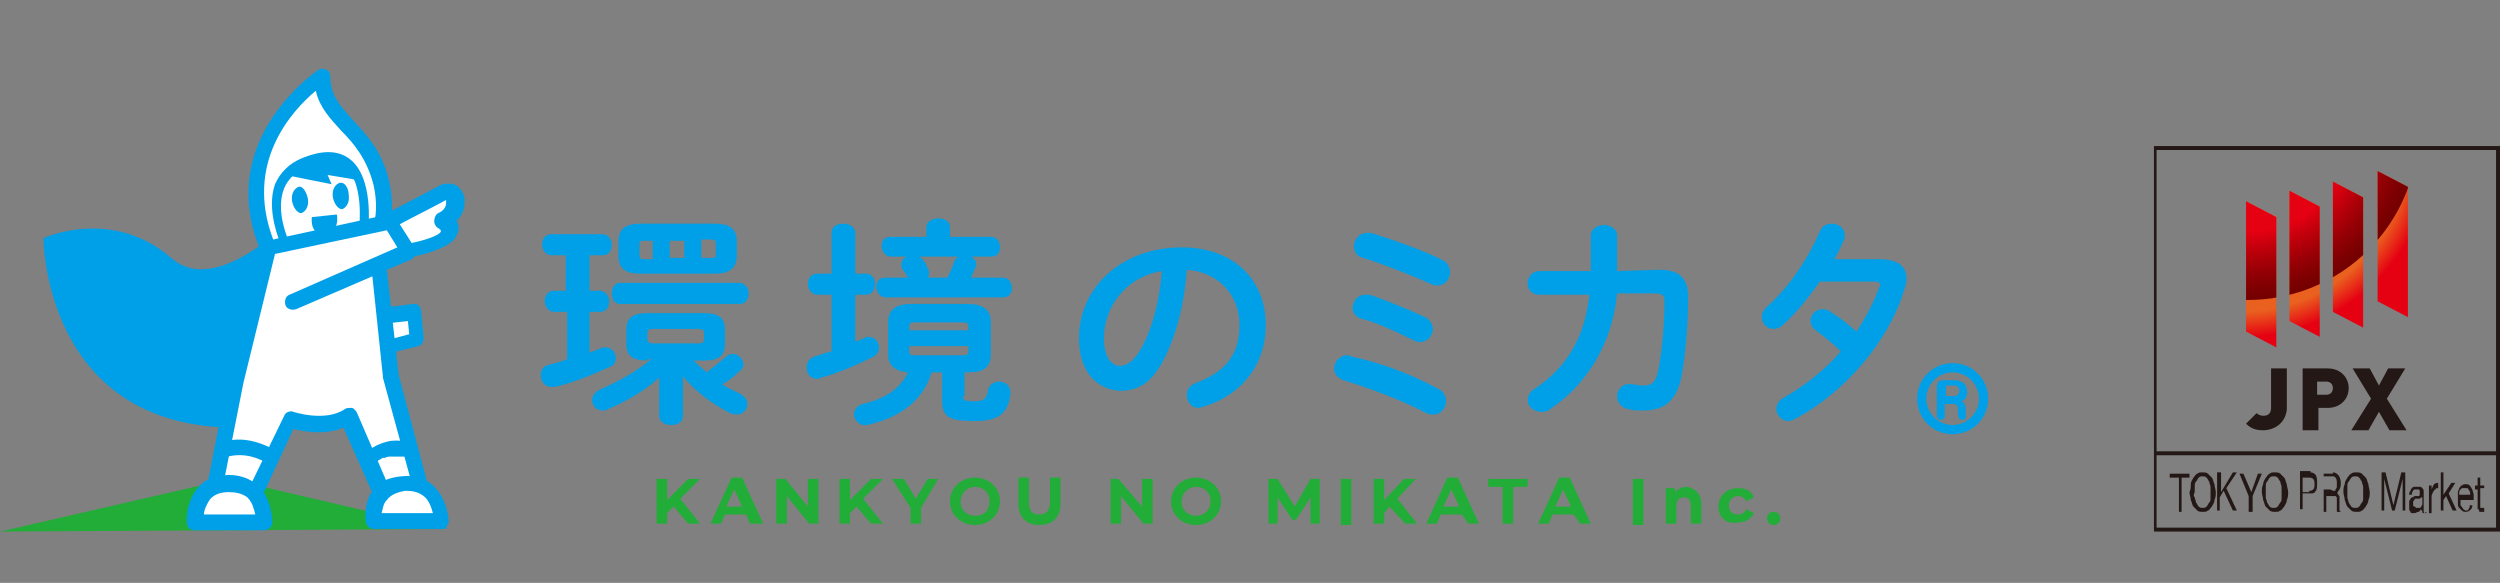 <?xml version="1.0" encoding="utf-8"?>
<!-- Generator: Adobe Illustrator 27.9.0, SVG Export Plug-In . SVG Version: 6.00 Build 0)  -->
<svg version="1.1" id="_レイヤー_2" xmlns="http://www.w3.org/2000/svg" xmlns:xlink="http://www.w3.org/1999/xlink" x="0px"
	 y="0px" viewBox="0 0 190 44.3" style="enable-background:new 0 0 190 44.3;" xml:space="preserve">
<rect x="0" y="0" width="190" height="44.3" fill="#808080" stroke="none"/>
<style type="text/css">
	.st0{fill:#00A0E9;}
	.st1{fill:#22AC38;}
	.st2{fill:#FFFFFF;}
	.st3{fill:#231815;}
	
		.st4{clip-path:url(#SVGID_00000070833987692399869190000007121667675113246857_);fill:url(#SVGID_00000060728266095296042910000013455168101945159588_);}
	
		.st5{clip-path:url(#SVGID_00000070833987692399869190000007121667675113246857_);fill:url(#SVGID_00000060003237033219737350000001163819325742500263_);}
</style>
<g>
	<g>
		<g>
			<g>
				<path class="st0" d="M147.8,31.6c0,0.1,0,0.3-0.3,0.3c-0.2,0-0.3-0.1-0.3-0.3v-2.2c0-0.4,0.2-0.5,0.5-0.5h0.8
					c0.4,0,0.6,0.1,0.7,0.2c0.2,0.1,0.3,0.4,0.3,0.7c0,0.1,0,0.5-0.4,0.7c0.3,0.2,0.3,0.4,0.3,0.9c0,0.1,0,0.3,0,0.3
					c0,0.1,0,0.2-0.3,0.2c-0.2,0-0.3-0.1-0.3-0.7c0-0.3,0-0.5-0.4-0.5h-0.6V31.6z M147.8,30.1h0.7c0.3,0,0.4-0.2,0.4-0.4
					c0-0.4-0.3-0.4-0.4-0.4H148c-0.1,0-0.1,0-0.1,0.1V30.1z"/>
			</g>
			<path class="st0" d="M148.4,33c-1.5,0-2.7-1.2-2.7-2.7s1.2-2.7,2.7-2.7c1.5,0,2.7,1.2,2.7,2.7S149.9,33,148.4,33z M148.4,28.3
				c-1.1,0-2,0.9-2,2c0,1.1,0.9,2,2,2c1.1,0,2-0.9,2-2C150.4,29.2,149.5,28.3,148.4,28.3z"/>
		</g>
		<g>
			<polygon class="st1" points="33.7,40.2 0,40.4 17.4,36.4 			"/>
			<path class="st0" d="M23.4,15.3c0,0-6.5,7.7-10.4,4.3c-4.5-3.9-9.7-1.5-9.7-1.5s0,14.1,14.2,14.4"/>
			<path class="st2" d="M30.1,16.7c0,0,2.9-1.5,3.6-1.9c1-0.6,1.6,1.4,0,2.1c0,0,0.8,0.3,0.4,1c-0.5,0.7-2.8,1.1-2.8,1.1"/>
			<path class="st0" d="M31.2,19.7c-0.3,0-0.5-0.2-0.6-0.5c-0.1-0.3,0.2-0.6,0.5-0.7c1.1-0.2,2.3-0.6,2.4-0.9c0,0,0,0,0-0.1
				c0,0-0.1-0.1-0.1-0.1c-0.2-0.1-0.4-0.3-0.4-0.6c0-0.2,0.1-0.5,0.3-0.6c0.5-0.2,0.6-0.6,0.6-0.7c0-0.2,0-0.3,0-0.3c0,0,0,0,0,0
				c-0.7,0.4-3.5,1.8-3.6,1.9c-0.3,0.2-0.7,0-0.8-0.3c-0.2-0.3,0-0.7,0.3-0.8c0,0,2.9-1.5,3.6-1.9c0.4-0.2,0.9-0.2,1.3,0
				c0.4,0.3,0.7,0.8,0.6,1.4c0,0.5-0.3,1-0.6,1.3c0,0.1,0.1,0.1,0.1,0.2c0.1,0.2,0.1,0.6-0.2,1.1c-0.6,0.8-2.6,1.3-3.2,1.4
				C31.3,19.7,31.2,19.7,31.2,19.7"/>
			<path class="st2" d="M28.3,18.9c0,0,1.4-2,0.7-5c-1-4.4-4.6-4.9-4.5-8.2c0,0-7.4,4.8-4.3,12.7"/>
			<path class="st0" d="M28.3,19.5c-0.1,0-0.2,0-0.3-0.1c-0.3-0.2-0.3-0.6-0.2-0.8c0.1-0.1,1.2-1.8,0.6-4.5c-0.5-2-1.5-3.2-2.5-4.2
				c-0.8-0.9-1.6-1.7-1.9-3c-1.8,1.5-5.5,5.5-3.2,11.4c0.1,0.3,0,0.7-0.3,0.8c-0.3,0.1-0.7,0-0.8-0.3c-3.3-8.3,4.4-13.4,4.5-13.5
				c0.2-0.1,0.4-0.1,0.6,0s0.3,0.3,0.3,0.5c0,1.4,0.7,2.2,1.7,3.3c1,1.1,2.3,2.4,2.8,4.8c0.7,3.2-0.7,5.3-0.8,5.4
				C28.7,19.4,28.5,19.5,28.3,19.5"/>
			<polyline class="st2" points="29.1,23.9 31.5,23.6 31.8,25.7 29.8,26.3 			"/>
			<path class="st0" d="M29.8,26.9c-0.3,0-0.5-0.2-0.6-0.4c-0.1-0.3,0.1-0.7,0.4-0.7l1.5-0.4l-0.1-1l-1.8,0.2
				c-0.3,0-0.6-0.2-0.7-0.5c0-0.3,0.2-0.6,0.5-0.7l2.4-0.3c0.2,0,0.3,0,0.4,0.1c0.1,0.1,0.2,0.3,0.2,0.4l0.2,2.1
				c0,0.3-0.2,0.6-0.4,0.6l-2,0.5C29.9,26.9,29.8,26.9,29.8,26.9"/>
			<path class="st2" d="M22.2,23l8.8-3.9l-1.4-2.2l-9.2,2L17.9,29l-2,10.3l2.6,0.1l3.7-7.5c0,0,2.7,1,4.5-0.3l3,6.9l2.7-0.5
				l-2.5-9.4l-1-8.3"/>
			<path class="st0" d="M18.4,40L18.4,40l-2.6-0.1c-0.2,0-0.3-0.1-0.4-0.2c-0.1-0.1-0.2-0.3-0.1-0.5l2-10.3c0,0,0,0,0,0l2.5-10.2
				c0.1-0.2,0.2-0.4,0.5-0.4l9.2-2c0.2-0.1,0.5,0.1,0.6,0.3l1.4,2.2c0.1,0.1,0.1,0.3,0.1,0.5c-0.1,0.2-0.2,0.3-0.3,0.4l-1.9,0.8
				l0.9,8l2.5,9.4c0,0.2,0,0.3-0.1,0.5c-0.1,0.1-0.2,0.2-0.4,0.3l-2.7,0.5c-0.3,0.1-0.6-0.1-0.7-0.4l-2.8-6.3
				c-1.4,0.6-3,0.3-3.8,0.1L19,39.7C18.9,39.9,18.7,40,18.4,40 M16.6,38.7l1.5,0.1l3.5-7.2c0.1-0.3,0.5-0.4,0.7-0.3
				c0,0,2.4,0.8,3.9-0.2c0.1-0.1,0.3-0.1,0.5-0.1c0.2,0,0.3,0.2,0.4,0.3l2.8,6.5l1.6-0.3l-2.4-8.8c0,0,0-0.1,0-0.1L28.3,21l-5.8,2.5
				c-0.3,0.1-0.7,0-0.8-0.3c-0.1-0.3,0-0.7,0.3-0.8l8.2-3.6l-0.8-1.3l-8.5,1.8l-2.4,9.8L16.6,38.7z"/>
			<path class="st2" d="M28.5,39.6l5.2,0c0,0-0.2-3.2-2.9-2.9C28,37,28.5,39.6,28.5,39.6"/>
			<path class="st0" d="M33.6,40.2L33.6,40.2l-5.2,0c-0.3,0-0.5-0.2-0.6-0.5c0-0.1-0.2-1.4,0.5-2.4c0.5-0.7,1.2-1,2.2-1.1
				c0.9-0.1,1.7,0.1,2.3,0.6c1.2,1,1.3,2.7,1.3,2.8c0,0.2-0.1,0.3-0.2,0.5C34,40.2,33.8,40.2,33.6,40.2 M29,39l3.9,0
				c-0.1-0.4-0.3-1-0.7-1.3c-0.4-0.3-0.8-0.4-1.4-0.4c-0.6,0.1-1.1,0.3-1.4,0.7C29.1,38.3,29.1,38.7,29,39"/>
			<path class="st2" d="M14.8,39.7l5.2,0c0,0,0.1-3-2.7-3C14.5,36.8,14.8,39.7,14.8,39.7"/>
			<path class="st0" d="M14.8,40.3c-0.3,0-0.6-0.2-0.6-0.6c0-0.1-0.1-1.6,0.9-2.7c0.5-0.6,1.3-0.9,2.3-0.9c0.9,0,1.7,0.3,2.3,0.9
				c1,1,1,2.7,1,2.7c0,0.3-0.3,0.6-0.6,0.6L14.8,40.3L14.8,40.3z M17.4,37.4C17.3,37.4,17.3,37.4,17.4,37.4c-0.7,0-1.1,0.2-1.4,0.5
				c-0.3,0.4-0.5,0.9-0.5,1.2l3.9,0c-0.1-0.4-0.2-0.9-0.6-1.3C18.4,37.5,17.9,37.4,17.4,37.4"/>
			<path class="st0" d="M21.3,18.5c0-0.1-1.1-2.5-0.4-4.5c0.4-0.9,1.1-1.6,2.1-2c1.5-0.6,2.7-0.6,3.6,0.1c1.8,1.4,1.4,5.1,1.4,5.3
				l-0.7-0.1c0,0,0.4-3.5-1.1-4.6c-0.7-0.5-1.6-0.5-2.9,0c-0.8,0.3-1.4,0.9-1.7,1.6c-0.7,1.7,0.3,3.9,0.3,3.9L21.3,18.5z"/>
			<path class="st0" d="M23.4,15.1c0.1,0.6-0.2,1-0.5,1.1c-0.3,0-0.6-0.4-0.7-0.9c-0.1-0.6,0.2-1,0.5-1.1
				C23,14.1,23.3,14.6,23.4,15.1"/>
			<path class="st0" d="M26.5,14.8c0.1,0.6-0.2,1-0.5,1.1c-0.3,0-0.6-0.4-0.7-0.9c-0.1-0.6,0.2-1,0.5-1.1
				C26.2,13.8,26.5,14.3,26.5,14.8"/>
			<path class="st0" d="M17,34.8c1.1-0.4,2.3-0.2,3.3,0.4c0.3,0.1,0.6,0.1,0.8-0.2c0.2-0.3,0.1-0.6-0.2-0.8
				c-1.3-0.7-2.8-1.1-4.2-0.5c-0.3,0.1-0.5,0.4-0.4,0.7C16.4,34.7,16.7,34.9,17,34.8"/>
			<path class="st0" d="M28.4,35.3C28.4,35.3,28.4,35.2,28.4,35.3c0.1-0.1,0.2-0.2,0.1-0.1c0,0,0,0,0,0c0,0,0.1,0,0.1-0.1
				c0.1-0.1,0.2-0.1,0.3-0.2c0.1,0,0.1-0.1,0.2-0.1c0,0,0.1,0,0.1,0c0.1-0.1-0.1,0,0,0c0.1,0,0.2-0.1,0.4-0.1c0.1,0,0.1,0,0.2,0
				c0,0,0.1,0,0.1,0c0,0-0.1,0,0,0c0.1,0,0.3,0,0.4,0c0.1,0,0.3,0,0.4,0c0.1,0,0.1,0,0.2,0c-0.1,0,0,0,0,0c0,0,0.1,0,0.1,0
				c0.3,0,0.6-0.1,0.7-0.4c0.1-0.3-0.1-0.6-0.4-0.7c-0.7-0.1-1.4-0.2-2,0c-0.7,0.2-1.2,0.5-1.7,1c-0.2,0.2-0.2,0.6,0,0.8
				C27.8,35.5,28.1,35.5,28.4,35.3"/>
			<path class="st0" d="M23.7,16.5l1.9-0.2c0,0,0.3,1.3-0.9,1.5C23.5,17.9,23.7,16.5,23.7,16.5"/>
			<path class="st0" d="M21.7,13.3l3.5,0.7l-0.3-0.7l2.4,0.4c0,0-0.5-2.1-3-1.7C21.8,12.2,21.7,13.3,21.7,13.3"/>
		</g>
		<g>
			<path class="st0" d="M43,23.7h-0.9c-0.4,0-0.7-0.4-0.7-0.8c0-0.4,0.2-0.8,0.7-0.8H43v-2.7h-1.1c-0.4,0-0.7-0.4-0.7-0.8
				c0-0.4,0.2-0.8,0.7-0.8h3.9c0.4,0,0.7,0.4,0.7,0.8c0,0.4-0.2,0.8-0.7,0.8h-1v2.7h0.8c0.4,0,0.7,0.4,0.7,0.8
				c0,0.4-0.2,0.8-0.7,0.8h-0.8v3.1c0.3-0.1,0.5-0.2,0.8-0.3c0.1-0.1,0.3-0.1,0.4-0.1c0.5,0,0.8,0.4,0.8,0.8c0,0.3-0.1,0.6-0.5,0.7
				c-1.3,0.6-2.8,1.2-4.1,1.5c-0.1,0-0.2,0-0.3,0c-0.5,0-0.8-0.4-0.8-0.9c0-0.4,0.2-0.7,0.7-0.8c0.4-0.1,0.8-0.2,1.3-0.4V23.7z
				 M49.2,27.4c-1.2,0-1.6-0.4-1.6-1.3v-1c0-0.9,0.4-1.3,1.6-1.3h4.3c1.2,0,1.6,0.4,1.6,1.3v1c0,0.9-0.4,1.3-1.6,1.3h-0.8
				c0.3,0.3,0.7,0.6,1,0.9c0.5-0.4,0.9-0.7,1.5-1.2c0.2-0.2,0.4-0.2,0.5-0.2c0.4,0,0.8,0.4,0.8,0.8c0,0.2-0.1,0.4-0.3,0.5
				c-0.5,0.5-0.9,0.8-1.3,1c0.4,0.3,0.9,0.5,1.3,0.7c0.4,0.2,0.6,0.5,0.6,0.8c0,0.4-0.3,0.8-0.8,0.8c-0.1,0-0.3,0-0.5-0.1
				c-1.4-0.7-2.7-1.7-3.6-2.8l0,2.1v0.9c0,0.5-0.4,0.7-0.9,0.7c-0.4,0-0.9-0.2-0.9-0.7v-1l0-1.9c-1.1,1-2.5,1.8-3.9,2.4
				c-0.1,0.1-0.3,0.1-0.4,0.1c-0.5,0-0.8-0.4-0.8-0.8c0-0.3,0.2-0.6,0.6-0.8c1.4-0.6,2.8-1.4,3.9-2.3H49.2z M47.1,23.1
				c-0.4,0-0.6-0.4-0.6-0.8c0-0.4,0.2-0.8,0.6-0.8h9.1c0.4,0,0.7,0.4,0.7,0.8c0,0.4-0.2,0.8-0.7,0.8H47.1z M48.7,20.8
				c-1.2,0-1.7-0.4-1.7-1.4v-1c0-1,0.5-1.4,1.7-1.4h5.6c1.2,0,1.7,0.4,1.7,1.4v1c0,1.1-0.7,1.4-1.7,1.4H48.7z M49.6,19.6v-1.3h-0.7
				c-0.3,0-0.3,0.1-0.3,0.3v0.8c0,0.2,0.1,0.3,0.3,0.3H49.6z M53.1,26.1c0.3,0,0.4-0.1,0.4-0.3v-0.5c0-0.2-0.1-0.3-0.4-0.3h-3.5
				c-0.3,0-0.4,0.1-0.4,0.3v0.5c0,0.2,0.2,0.3,0.4,0.3H53.1z M50.9,19.6H52v-1.3h-1.1V19.6z M53.3,19.6h0.8c0.3,0,0.3-0.1,0.3-0.3
				v-0.8c0-0.2-0.1-0.3-0.3-0.3h-0.8V19.6z"/>
			<path class="st0" d="M64.9,26c0.3-0.1,0.5-0.2,0.8-0.3c0.1-0.1,0.2-0.1,0.3-0.1c0.5,0,0.8,0.4,0.8,0.8c0,0.3-0.1,0.5-0.4,0.7
				c-1.2,0.6-2.8,1.3-4,1.6c-0.1,0-0.2,0.1-0.3,0.1c-0.5,0-0.8-0.4-0.8-0.9c0-0.3,0.2-0.7,0.6-0.8c0.4-0.1,0.8-0.3,1.3-0.4v-4.3
				h-1.1c-0.4,0-0.7-0.4-0.7-0.8c0-0.4,0.2-0.8,0.7-0.8h1.1v-3.1c0-0.5,0.4-0.7,0.9-0.7c0.4,0,0.9,0.2,0.9,0.7v3.1h0.8
				c0.5,0,0.7,0.4,0.7,0.8c0,0.4-0.2,0.8-0.7,0.8h-0.8V26z M73.2,30.1c0,0.3,0.1,0.4,0.8,0.4c0.8,0,1-0.2,1.1-0.9
				c0.1-0.4,0.5-0.6,0.8-0.6c0.5,0,0.9,0.3,0.9,0.9c-0.2,1.5-0.8,2.1-2.8,2.1c-2,0-2.4-0.4-2.4-1.6v-2.1h-0.8c-0.6,2-2.2,3.4-4.9,4
				c-0.6,0.1-1-0.4-1-0.8c0-0.3,0.2-0.7,0.7-0.8c1.6-0.4,2.8-1.1,3.4-2.4c-1-0.1-1.5-0.5-1.5-1.4v-2.4c0-1,0.6-1.4,1.8-1.4h4.2
				c1.2,0,1.8,0.4,1.8,1.4v2.4c0,1-0.5,1.4-1.7,1.4h-0.3V30.1z M67.7,19.5c-0.4,0-0.7-0.4-0.7-0.8c0-0.4,0.2-0.7,0.7-0.7h2.7v-0.7
				c0-0.5,0.5-0.7,0.9-0.7c0.5,0,0.9,0.2,0.9,0.7V18h3.1c0.5,0,0.7,0.4,0.7,0.8c0,0.4-0.2,0.7-0.7,0.7h-1.5c0.2,0.1,0.4,0.3,0.4,0.6
				c0,0.1,0,0.2-0.1,0.3c-0.1,0.2-0.2,0.5-0.3,0.7h2.4c0.5,0,0.7,0.4,0.7,0.8c0,0.4-0.2,0.7-0.7,0.7h-8.9c-0.4,0-0.7-0.4-0.7-0.8
				c0-0.4,0.2-0.7,0.7-0.7H69c-0.1-0.2-0.2-0.4-0.4-0.6c-0.1-0.1-0.1-0.3-0.1-0.4c0-0.3,0.2-0.5,0.4-0.6H67.7z M73.6,24.8
				c0-0.2-0.1-0.3-0.4-0.3h-3.7c-0.3,0-0.4,0.1-0.4,0.3v0.3h4.5V24.8z M73.2,27c0.3,0,0.4-0.1,0.4-0.3v-0.4h-4.5v0.4
				c0,0.3,0.2,0.3,0.4,0.3H73.2z M69.8,19.5c0.1,0,0.2,0.1,0.3,0.2c0.2,0.2,0.3,0.4,0.4,0.7c0.1,0.1,0.1,0.2,0.1,0.4
				c0,0.1,0,0.2-0.1,0.3H72c0.2-0.4,0.4-0.8,0.5-1.2c0.1-0.2,0.2-0.3,0.3-0.4H69.8z"/>
			<path class="st0" d="M82,25.7c0-3.8,3.2-6.9,7.8-6.9c4.1,0,6.4,2.6,6.4,5.9c0,3-1.8,5.3-4.7,6.2c-0.1,0-0.3,0.1-0.4,0.1
				c-0.6,0-0.9-0.5-0.9-1c0-0.4,0.2-0.7,0.7-0.9c2.4-0.9,3.3-2.3,3.3-4.4c0-2.2-1.5-4-4-4.2c-0.2,2.8-0.9,5.3-1.9,7.1
				c-0.9,1.6-1.9,2.1-3.2,2.1C83.4,29.6,82,28.3,82,25.7 M83.9,25.7c0,1.5,0.6,2.1,1.2,2.1c0.5,0,1-0.3,1.5-1.1
				c0.9-1.5,1.5-3.6,1.7-6.1C85.7,21,83.9,23.2,83.9,25.7"/>
			<path class="st0" d="M109.2,29.5c0.5,0.2,0.7,0.6,0.7,1c0,0.5-0.4,1-0.9,1c-0.2,0-0.4,0-0.6-0.1c-1.9-1-4.3-1.9-6.3-2.5
				c-0.5-0.2-0.7-0.5-0.7-0.9c0-0.5,0.4-1,1-1c0.1,0,0.2,0,0.3,0.1C104.7,27.5,107.2,28.4,109.2,29.5 M108.3,24.1
				c0.4,0.2,0.6,0.6,0.6,0.9c0,0.5-0.4,1-1,1c-0.2,0-0.4-0.1-0.6-0.2c-1.2-0.6-2.7-1.3-3.9-1.6c-0.4-0.1-0.6-0.5-0.6-0.8
				c0-0.5,0.4-1,0.9-1c0.1,0,0.2,0,0.4,0C105.3,22.8,107,23.5,108.3,24.1 M109.5,19.7c0.5,0.2,0.7,0.6,0.7,1c0,0.5-0.4,1-0.9,1
				c-0.1,0-0.3,0-0.5-0.1c-1.6-0.7-3.6-1.5-5.2-2c-0.5-0.1-0.7-0.5-0.7-0.9c0-0.5,0.4-1,1-1c0.1,0,0.2,0,0.3,0
				C105.8,18.2,108.1,19,109.5,19.7"/>
			<path class="st0" d="M126.1,20.5c1.5,0,2.2,0.6,2.2,2.1c0,2.1-0.2,4.3-0.5,6c-0.4,1.9-1.3,2.6-3,2.6c-0.2,0-0.7,0-1-0.1
				c-0.6-0.1-0.9-0.5-0.9-1c0-0.5,0.4-1,1.1-0.9c0.2,0,0.5,0.1,0.9,0.1c0.6,0,0.9-0.2,1.1-1c0.3-1.5,0.5-3.6,0.5-5.4
				c0-0.4-0.1-0.6-0.7-0.6l-2.9,0c-0.2,1.9-0.7,3.4-1.4,4.7c-0.9,1.7-2.2,3.1-3.7,4.1c-0.2,0.2-0.5,0.2-0.7,0.2c-0.5,0-1-0.4-1-0.9
				c0-0.3,0.2-0.7,0.6-0.9c1.2-0.8,2.3-1.9,3-3.3c0.6-1.1,0.9-2.3,1.1-3.8l-3.8,0c-0.6,0-0.9-0.4-0.9-0.9c0-0.4,0.3-0.9,0.9-0.9
				l3.9,0c0-0.5,0-1.1,0-1.6v-1.1c0-0.5,0.5-0.8,1-0.8c0.5,0,1,0.3,1,0.8v1.1c0,0.6,0,1.1,0,1.6L126.1,20.5z"/>
			<path class="st0" d="M142.8,19.7c1.4,0,2.1,0.5,2.1,1.5c0,0.3-0.1,0.6-0.2,0.9c-1.2,3.9-4.5,7.7-8.2,9.7
				c-0.2,0.1-0.4,0.2-0.6,0.2c-0.5,0-0.9-0.5-0.9-0.9c0-0.3,0.2-0.7,0.6-0.9c1.6-0.9,3.1-2.1,4.3-3.5c-0.7-0.7-1.4-1.2-1.9-1.6
				c-0.3-0.2-0.4-0.5-0.4-0.7c0-0.5,0.4-0.9,0.9-0.9c0.2,0,0.4,0,0.6,0.2c0.7,0.4,1.3,0.9,2,1.5c0.7-1.1,1.3-2.2,1.7-3.3
				c0-0.1,0.1-0.2,0.1-0.2c0-0.2-0.1-0.3-0.5-0.3l-4.1,0c-0.9,1.3-1.8,2.4-2.8,3.3c-0.2,0.2-0.5,0.3-0.7,0.3c-0.5,0-0.9-0.4-0.9-0.9
				c0-0.3,0.1-0.5,0.4-0.8c1.6-1.4,3.1-3.6,4-5.7c0.2-0.5,0.6-0.6,0.9-0.6c0.5,0,1,0.3,1,0.9c0,0.1,0,0.3-0.1,0.4
				c-0.2,0.5-0.4,0.9-0.7,1.4L142.8,19.7z"/>
		</g>
		<polygon class="st1" points="51.2,38.5 50.7,39 50.7,39.8 49.9,39.8 49.9,36.4 50.7,36.4 50.7,38 52.3,36.4 53.2,36.4 51.7,37.9 
			53.2,39.8 52.3,39.8 		"/>
		<path class="st1" d="M56.7,39.1h-1.6l-0.3,0.7h-0.8l1.6-3.5h0.8l1.6,3.5H57L56.7,39.1z M56.4,38.5l-0.6-1.3l-0.6,1.3H56.4z"/>
		<polygon class="st1" points="62.2,36.4 62.2,39.8 61.5,39.8 59.8,37.7 59.8,39.8 59,39.8 59,36.4 59.7,36.4 61.4,38.5 61.4,36.4 
					"/>
		<polygon class="st1" points="65.1,38.5 64.6,39 64.6,39.8 63.8,39.8 63.8,36.4 64.6,36.4 64.6,38 66.2,36.4 67.1,36.4 65.6,37.9 
			67.1,39.8 66.2,39.8 		"/>
		<polygon class="st1" points="70,38.6 70,39.8 69.2,39.8 69.2,38.6 67.8,36.4 68.7,36.4 69.6,37.9 70.5,36.4 71.3,36.4 		"/>
		<path class="st1" d="M72.2,38.1c0-1,0.8-1.8,1.9-1.8c1.1,0,1.9,0.8,1.9,1.8c0,1-0.8,1.8-1.9,1.8C73,39.9,72.2,39.1,72.2,38.1
			 M75.2,38.1c0-0.7-0.5-1.1-1.1-1.1c-0.6,0-1.1,0.5-1.1,1.1c0,0.7,0.5,1.1,1.1,1.1C74.8,39.2,75.2,38.8,75.2,38.1"/>
		<path class="st1" d="M77.4,38.3v-2h0.8v1.9c0,0.7,0.3,0.9,0.8,0.9c0.5,0,0.8-0.3,0.8-0.9v-1.9h0.8v2c0,1-0.6,1.6-1.6,1.6
			C78,39.9,77.4,39.3,77.4,38.3"/>
		<polygon class="st1" points="87.6,36.4 87.6,39.8 86.9,39.8 85.2,37.7 85.2,39.8 84.4,39.8 84.4,36.4 85,36.4 86.8,38.5 
			86.8,36.4 		"/>
		<path class="st1" d="M89,38.1c0-1,0.8-1.8,1.9-1.8c1.1,0,1.9,0.8,1.9,1.8c0,1-0.8,1.8-1.9,1.8C89.8,39.9,89,39.1,89,38.1 M92,38.1
			c0-0.7-0.5-1.1-1.1-1.1c-0.6,0-1.1,0.5-1.1,1.1c0,0.7,0.5,1.1,1.1,1.1C91.5,39.2,92,38.8,92,38.1"/>
		<polygon class="st1" points="99.6,39.8 99.6,37.8 98.5,39.5 98.2,39.5 97.1,37.8 97.1,39.8 96.4,39.8 96.4,36.4 97.1,36.4 
			98.4,38.5 99.6,36.4 100.3,36.4 100.3,39.8 		"/>
		<rect x="101.9" y="36.4" class="st1" width="0.8" height="3.5"/>
		<polygon class="st1" points="105.6,38.5 105.2,39 105.2,39.8 104.4,39.8 104.4,36.4 105.2,36.4 105.2,38 106.7,36.4 107.6,36.4 
			106.2,37.9 107.7,39.8 106.8,39.8 		"/>
		<path class="st1" d="M111.1,39.1h-1.6l-0.3,0.7h-0.8l1.6-3.5h0.8l1.6,3.5h-0.8L111.1,39.1z M110.9,38.5l-0.6-1.3l-0.6,1.3H110.9z"
			/>
		<polygon class="st1" points="114.2,37 113.1,37 113.1,36.4 116.1,36.4 116.1,37 115,37 115,39.8 114.2,39.8 		"/>
		<path class="st1" d="M119.6,39.1H118l-0.3,0.7h-0.8l1.6-3.5h0.8l1.6,3.5h-0.8L119.6,39.1z M119.4,38.5l-0.6-1.3l-0.6,1.3H119.4z"
			/>
		<rect x="124.1" y="36.4" class="st1" width="0.8" height="3.5"/>
		<path class="st1" d="M129.3,38.3v1.5h-0.8v-1.4c0-0.4-0.2-0.6-0.5-0.6c-0.4,0-0.6,0.2-0.6,0.7v1.3h-0.8v-2.7h0.7v0.3
			c0.2-0.2,0.5-0.4,0.9-0.4C128.8,37.1,129.3,37.5,129.3,38.3"/>
		<path class="st1" d="M130.6,38.5c0-0.8,0.6-1.4,1.5-1.4c0.6,0,1,0.2,1.2,0.7l-0.6,0.3c-0.1-0.3-0.4-0.4-0.6-0.4
			c-0.4,0-0.7,0.3-0.7,0.7c0,0.5,0.3,0.7,0.7,0.7c0.2,0,0.5-0.1,0.6-0.4l0.6,0.3c-0.2,0.4-0.6,0.7-1.2,0.7
			C131.2,39.9,130.6,39.3,130.6,38.5"/>
		<path class="st1" d="M134.3,39.4c0-0.3,0.2-0.5,0.5-0.5c0.3,0,0.5,0.2,0.5,0.5c0,0.3-0.2,0.5-0.5,0.5
			C134.5,39.9,134.3,39.7,134.3,39.4"/>
	</g>
	<g>
		<g>
			<path class="st3" d="M190,40.4h-26.3V11.1H190V40.4z M163.9,40.1h25.8V11.4h-25.8V40.1z"/>
			<rect x="163.8" y="34.3" class="st3" width="26.1" height="0.3"/>
		</g>
		<g>
			<path class="st3" d="M164.9,36.3v-0.3h1.5v0.3h-0.6v2.6h-0.2v-2.6H164.9z"/>
			<path class="st3" d="M166.5,36.8c0-0.2,0.1-0.3,0.2-0.5c0.1-0.1,0.2-0.3,0.3-0.3c0.1-0.1,0.2-0.1,0.4-0.1c0.1,0,0.3,0,0.4,0.1
				c0.1,0.1,0.2,0.2,0.3,0.3c0.1,0.1,0.1,0.3,0.2,0.5c0,0.2,0.1,0.4,0.1,0.6c0,0.2,0,0.4-0.1,0.6c0,0.2-0.1,0.3-0.2,0.5
				c-0.1,0.1-0.2,0.3-0.3,0.3c-0.1,0.1-0.2,0.1-0.4,0.1c-0.1,0-0.3,0-0.4-0.1c-0.1-0.1-0.2-0.2-0.3-0.3c-0.1-0.1-0.1-0.3-0.2-0.5
				c0-0.2-0.1-0.4-0.1-0.6C166.5,37.2,166.5,37,166.5,36.8z M166.8,37.8c0,0.1,0.1,0.3,0.1,0.4c0.1,0.1,0.1,0.2,0.2,0.3
				c0.1,0.1,0.2,0.1,0.3,0.1c0.1,0,0.2,0,0.3-0.1c0.1-0.1,0.1-0.2,0.2-0.3c0.1-0.1,0.1-0.2,0.1-0.4c0-0.1,0-0.3,0-0.4
				c0-0.1,0-0.3,0-0.4c0-0.1-0.1-0.3-0.1-0.4c-0.1-0.1-0.1-0.2-0.2-0.3c-0.1-0.1-0.2-0.1-0.3-0.1c-0.1,0-0.2,0-0.3,0.1
				c-0.1,0.1-0.1,0.2-0.2,0.3c-0.1,0.1-0.1,0.2-0.1,0.4s0,0.3,0,0.4C166.7,37.6,166.7,37.7,166.8,37.8z"/>
			<path class="st3" d="M168.8,35.9v1.5l0.9-1.5h0.3l-0.8,1.2l0.8,1.7h-0.3l-0.7-1.5l-0.3,0.5v1h-0.2v-2.9H168.8z"/>
			<path class="st3" d="M171.1,38.9h-0.2v-1.2l-0.7-1.7h0.3l0.6,1.4l0.5-1.4h0.3l-0.7,1.7V38.9z"/>
			<path class="st3" d="M172,36.8c0-0.2,0.1-0.3,0.2-0.5c0.1-0.1,0.2-0.3,0.3-0.3c0.1-0.1,0.2-0.1,0.4-0.1c0.1,0,0.3,0,0.4,0.1
				c0.1,0.1,0.2,0.2,0.3,0.3c0.1,0.1,0.1,0.3,0.2,0.5c0,0.2,0.1,0.4,0.1,0.6c0,0.2,0,0.4-0.1,0.6c0,0.2-0.1,0.3-0.2,0.5
				c-0.1,0.1-0.2,0.3-0.3,0.3c-0.1,0.1-0.2,0.1-0.4,0.1c-0.1,0-0.3,0-0.4-0.1c-0.1-0.1-0.2-0.2-0.3-0.3c-0.1-0.1-0.1-0.3-0.2-0.5
				c0-0.2-0.1-0.4-0.1-0.6C171.9,37.2,171.9,37,172,36.8z M172.2,37.8c0,0.1,0.1,0.3,0.1,0.4c0.1,0.1,0.1,0.2,0.2,0.3
				c0.1,0.1,0.2,0.1,0.3,0.1c0.1,0,0.2,0,0.3-0.1c0.1-0.1,0.1-0.2,0.2-0.3c0.1-0.1,0.1-0.2,0.1-0.4c0-0.1,0-0.3,0-0.4
				c0-0.1,0-0.3,0-0.4s-0.1-0.3-0.1-0.4c-0.1-0.1-0.1-0.2-0.2-0.3c-0.1-0.1-0.2-0.1-0.3-0.1c-0.1,0-0.2,0-0.3,0.1
				c-0.1,0.1-0.1,0.2-0.2,0.3c-0.1,0.1-0.1,0.2-0.1,0.4c0,0.1,0,0.3,0,0.4C172.2,37.6,172.2,37.7,172.2,37.8z"/>
			<path class="st3" d="M175.6,35.9c0.2,0,0.3,0.1,0.4,0.2c0.1,0.2,0.1,0.4,0.1,0.6c0,0.3,0,0.5-0.1,0.6c-0.1,0.2-0.2,0.2-0.4,0.2
				H175v1.2h-0.2v-2.9H175.6z M175.5,37.3c0.1,0,0.2,0,0.3-0.1c0.1-0.1,0.1-0.2,0.1-0.4c0-0.2,0-0.3-0.1-0.4s-0.2-0.1-0.3-0.1H175
				v1.1H175.5z"/>
			<path class="st3" d="M177.3,35.9c0.2,0,0.3,0.1,0.4,0.2c0.1,0.1,0.2,0.3,0.2,0.6c0,0.2,0,0.3-0.1,0.5c-0.1,0.1-0.1,0.2-0.2,0.3v0
				c0.1,0,0.1,0,0.1,0.1c0,0,0.1,0.1,0.1,0.1c0,0.1,0,0.1,0,0.2s0,0.1,0,0.2c0,0.1,0,0.1,0,0.2c0,0.1,0,0.1,0,0.2s0,0.1,0,0.2
				c0,0.1,0,0.1,0.1,0.2h-0.3c0,0,0-0.1,0-0.1c0-0.1,0-0.1,0-0.2c0-0.1,0-0.1,0-0.2c0-0.1,0-0.1,0-0.2c0-0.1,0-0.1,0-0.2
				c0-0.1,0-0.1,0-0.2c0,0-0.1-0.1-0.1-0.1c0,0-0.1,0-0.1,0h-0.6v1.2h-0.2v-2.9H177.3z M177.4,37.3c0.1,0,0.1,0,0.1-0.1
				c0,0,0.1-0.1,0.1-0.2c0-0.1,0-0.2,0-0.3c0-0.1,0-0.3-0.1-0.4c-0.1-0.1-0.1-0.1-0.3-0.1h-0.6v1h0.5
				C177.3,37.3,177.3,37.3,177.4,37.3z"/>
			<path class="st3" d="M178.2,36.8c0-0.2,0.1-0.3,0.2-0.5c0.1-0.1,0.2-0.3,0.3-0.3c0.1-0.1,0.2-0.1,0.4-0.1c0.1,0,0.3,0,0.4,0.1
				c0.1,0.1,0.2,0.2,0.3,0.3c0.1,0.1,0.1,0.3,0.2,0.5c0,0.2,0.1,0.4,0.1,0.6c0,0.2,0,0.4-0.1,0.6c0,0.2-0.1,0.3-0.2,0.5
				c-0.1,0.1-0.2,0.3-0.3,0.3c-0.1,0.1-0.2,0.1-0.4,0.1c-0.1,0-0.3,0-0.4-0.1c-0.1-0.1-0.2-0.2-0.3-0.3c-0.1-0.1-0.1-0.3-0.2-0.5
				c0-0.2-0.1-0.4-0.1-0.6C178.1,37.2,178.1,37,178.2,36.8z M178.4,37.8c0,0.1,0.1,0.3,0.1,0.4c0.1,0.1,0.1,0.2,0.2,0.3
				c0.1,0.1,0.2,0.1,0.3,0.1c0.1,0,0.2,0,0.3-0.1c0.1-0.1,0.1-0.2,0.2-0.3c0.1-0.1,0.1-0.2,0.1-0.4c0-0.1,0-0.3,0-0.4
				c0-0.1,0-0.3,0-0.4c0-0.1-0.1-0.3-0.1-0.4c-0.1-0.1-0.1-0.2-0.2-0.3c-0.1-0.1-0.2-0.1-0.3-0.1c-0.1,0-0.2,0-0.3,0.1
				c-0.1,0.1-0.1,0.2-0.2,0.3c-0.1,0.1-0.1,0.2-0.1,0.4s0,0.3,0,0.4C178.4,37.6,178.4,37.7,178.4,37.8z"/>
			<path class="st3" d="M181.3,35.9l0.6,2.5l0.6-2.5h0.3v2.9h-0.2v-2.4h0l-0.6,2.4h-0.2l-0.6-2.4h0v2.4h-0.2v-2.9H181.3z"/>
			<path class="st3" d="M184.4,38.9c0,0-0.1,0.1-0.2,0.1c-0.1,0-0.1,0-0.1-0.1c0-0.1-0.1-0.1-0.1-0.2c-0.1,0.1-0.1,0.2-0.2,0.2
				s-0.2,0.1-0.3,0.1c-0.1,0-0.1,0-0.2,0c-0.1,0-0.1-0.1-0.1-0.1s-0.1-0.1-0.1-0.2c0-0.1,0-0.2,0-0.3c0-0.1,0-0.2,0-0.3
				s0.1-0.1,0.1-0.2c0,0,0.1-0.1,0.1-0.1c0.1,0,0.1,0,0.2-0.1c0.1,0,0.1,0,0.2,0c0.1,0,0.1,0,0.1,0c0,0,0.1,0,0.1-0.1
				c0,0,0-0.1,0-0.1c0-0.1,0-0.1,0-0.2c0,0,0-0.1-0.1-0.1c0,0-0.1,0-0.1,0c0,0-0.1,0-0.1,0c-0.1,0-0.2,0-0.2,0.1
				c-0.1,0.1-0.1,0.2-0.1,0.3h-0.2c0-0.1,0-0.2,0.1-0.3c0-0.1,0.1-0.2,0.1-0.2c0.1-0.1,0.1-0.1,0.2-0.1c0.1,0,0.1,0,0.2,0
				c0.1,0,0.1,0,0.2,0c0.1,0,0.1,0,0.2,0.1c0,0,0.1,0.1,0.1,0.2c0,0.1,0,0.2,0,0.3v1.1c0,0.1,0,0.1,0,0.2c0,0,0,0.1,0.1,0.1
				c0,0,0,0,0.1,0V38.9z M184,37.8c0,0-0.1,0.1-0.1,0.1c0,0-0.1,0-0.1,0c0,0-0.1,0-0.2,0c-0.1,0-0.1,0-0.1,0.1c0,0-0.1,0.1-0.1,0.1
				c0,0.1,0,0.1,0,0.2c0,0.1,0,0.1,0,0.1c0,0,0,0.1,0.1,0.1c0,0,0.1,0,0.1,0.1c0,0,0.1,0,0.1,0c0.1,0,0.1,0,0.2,0
				c0.1,0,0.1-0.1,0.1-0.1c0,0,0.1-0.1,0.1-0.2c0-0.1,0-0.1,0-0.2V37.8z"/>
			<path class="st3" d="M184.8,36.8v0.4h0c0.1-0.2,0.1-0.3,0.2-0.4c0.1-0.1,0.2-0.1,0.3-0.1v0.4c-0.1,0-0.2,0-0.2,0.1
				c-0.1,0-0.1,0.1-0.2,0.2c0,0.1-0.1,0.2-0.1,0.3s0,0.2,0,0.4v0.9h-0.2v-2.1H184.8z"/>
			<path class="st3" d="M185.7,35.9v1.7l0.6-0.9h0.3l-0.5,0.8l0.6,1.3h-0.3l-0.5-1.1l-0.2,0.3v0.8h-0.2v-2.9H185.7z"/>
			<path class="st3" d="M187.8,38.7c-0.1,0.1-0.2,0.2-0.4,0.2c-0.1,0-0.2,0-0.3-0.1c-0.1-0.1-0.1-0.1-0.2-0.2
				c-0.1-0.1-0.1-0.2-0.1-0.4s0-0.3,0-0.4c0-0.2,0-0.3,0-0.4c0-0.1,0.1-0.2,0.1-0.3c0.1-0.1,0.1-0.2,0.2-0.2
				c0.1-0.1,0.2-0.1,0.3-0.1c0.1,0,0.2,0,0.3,0.1c0.1,0.1,0.1,0.2,0.2,0.3c0,0.1,0.1,0.3,0.1,0.4c0,0.1,0,0.3,0,0.4h-1
				c0,0.1,0,0.2,0,0.3c0,0.1,0,0.2,0.1,0.2c0,0.1,0.1,0.1,0.1,0.2c0.1,0,0.1,0.1,0.2,0.1c0.1,0,0.2,0,0.2-0.1
				c0.1-0.1,0.1-0.2,0.1-0.3h0.2C187.9,38.4,187.9,38.6,187.8,38.7z M187.7,37.4c0-0.1,0-0.1-0.1-0.2c0-0.1-0.1-0.1-0.1-0.1
				c0,0-0.1,0-0.2,0c-0.1,0-0.1,0-0.2,0c0,0-0.1,0.1-0.1,0.1s-0.1,0.1-0.1,0.2c0,0.1,0,0.1,0,0.2h0.8
				C187.8,37.5,187.7,37.4,187.7,37.4z"/>
			<path class="st3" d="M188.8,36.8v0.3h-0.3v1.3c0,0,0,0.1,0,0.1c0,0,0,0,0,0.1c0,0,0,0,0.1,0c0,0,0.1,0,0.1,0h0.1v0.3h-0.2
				c-0.1,0-0.1,0-0.1,0c0,0-0.1,0-0.1-0.1s0-0.1-0.1-0.1c0-0.1,0-0.1,0-0.2v-1.3h-0.2v-0.3h0.2v-0.6h0.2v0.6H188.8z"/>
		</g>
		<g>
			<g>
				<g>
					<g>
						<path class="st3" d="M172,32.7c-0.5,0-0.9-0.1-1.3-0.5l0.8-0.8c0.1,0.1,0.3,0.2,0.5,0.2c0.4,0,0.6-0.2,0.6-0.6V28h1.2v3.1
							C173.7,32.2,172.8,32.7,172,32.7z"/>
						<path class="st3" d="M176.9,31h-0.7v1.7H175V28h1.9c1,0,1.6,0.7,1.6,1.5C178.5,30.3,177.9,31,176.9,31z M176.8,29h-0.7V30h0.7
							c0.3,0,0.5-0.2,0.5-0.5C177.3,29.2,177.1,29,176.8,29z"/>
						<path class="st3" d="M181.6,32.7l-0.8-1.4l-0.8,1.4h-1.3l1.5-2.4l-1.4-2.3h1.3l0.7,1.3l0.7-1.3h1.3l-1.4,2.3l1.5,2.4H181.6z"
							/>
					</g>
					<g>
						<defs>
							<path id="SVGID_1_" d="M173,26.4l-2.3-1.2v-9.9l2.3,1.2V26.4z M176.3,25.6l-2.3-1.2v-9.9l2.3,1.2V25.6z M179.6,24.9l-2.3-1.2
								v-9.9l2.3,1.2V24.9z M183,24.1l-2.3-1.2v-9.9l2.3,1.2V24.1z"/>
						</defs>
						<clipPath id="SVGID_00000145778197601338249690000014709351972117374105_">
							<use xlink:href="#SVGID_1_"  style="overflow:visible;"/>
						</clipPath>
						
							<radialGradient id="SVGID_00000115496414824217571780000015315832805233853107_" cx="278.787" cy="17.001" r="43.384" gradientTransform="matrix(0.452 0 0 0.452 44.248 3.271)" gradientUnits="userSpaceOnUse">
							<stop  offset="0.65" style="stop-color:#EA601F"/>
							<stop  offset="0.75" style="stop-color:#E50012"/>
						</radialGradient>
						
							<path style="clip-path:url(#SVGID_00000145778197601338249690000014709351972117374105_);fill:url(#SVGID_00000115496414824217571780000015315832805233853107_);" d="
							M189.8,11c0,10.8-8.8,19.6-19.6,19.6c-10.8,0-19.6-8.8-19.6-19.6c0-10.8,8.8-19.6,19.6-19.6C181-8.6,189.8,0.1,189.8,11z"/>
						
							<radialGradient id="SVGID_00000121965705034130979330000011157577445450264464_" cx="280.035" cy="14.427" r="28.819" gradientTransform="matrix(0.452 0 0 0.452 44.248 3.271)" gradientUnits="userSpaceOnUse">
							<stop  offset="0.6" style="stop-color:#E50012"/>
							<stop  offset="0.713" style="stop-color:#BC000B"/>
							<stop  offset="0.839" style="stop-color:#940005"/>
							<stop  offset="0.939" style="stop-color:#7C0001"/>
							<stop  offset="1" style="stop-color:#730000"/>
						</radialGradient>
						
							<path style="clip-path:url(#SVGID_00000145778197601338249690000014709351972117374105_);fill:url(#SVGID_00000121965705034130979330000011157577445450264464_);" d="
							M183.8,9.8c0,7.2-5.8,13-13,13c-7.2,0-13-5.8-13-13c0-7.2,5.8-13,13-13C177.9-3.2,183.8,2.6,183.8,9.8z"/>
					</g>
				</g>
			</g>
		</g>
	</g>
</g>
</svg>
